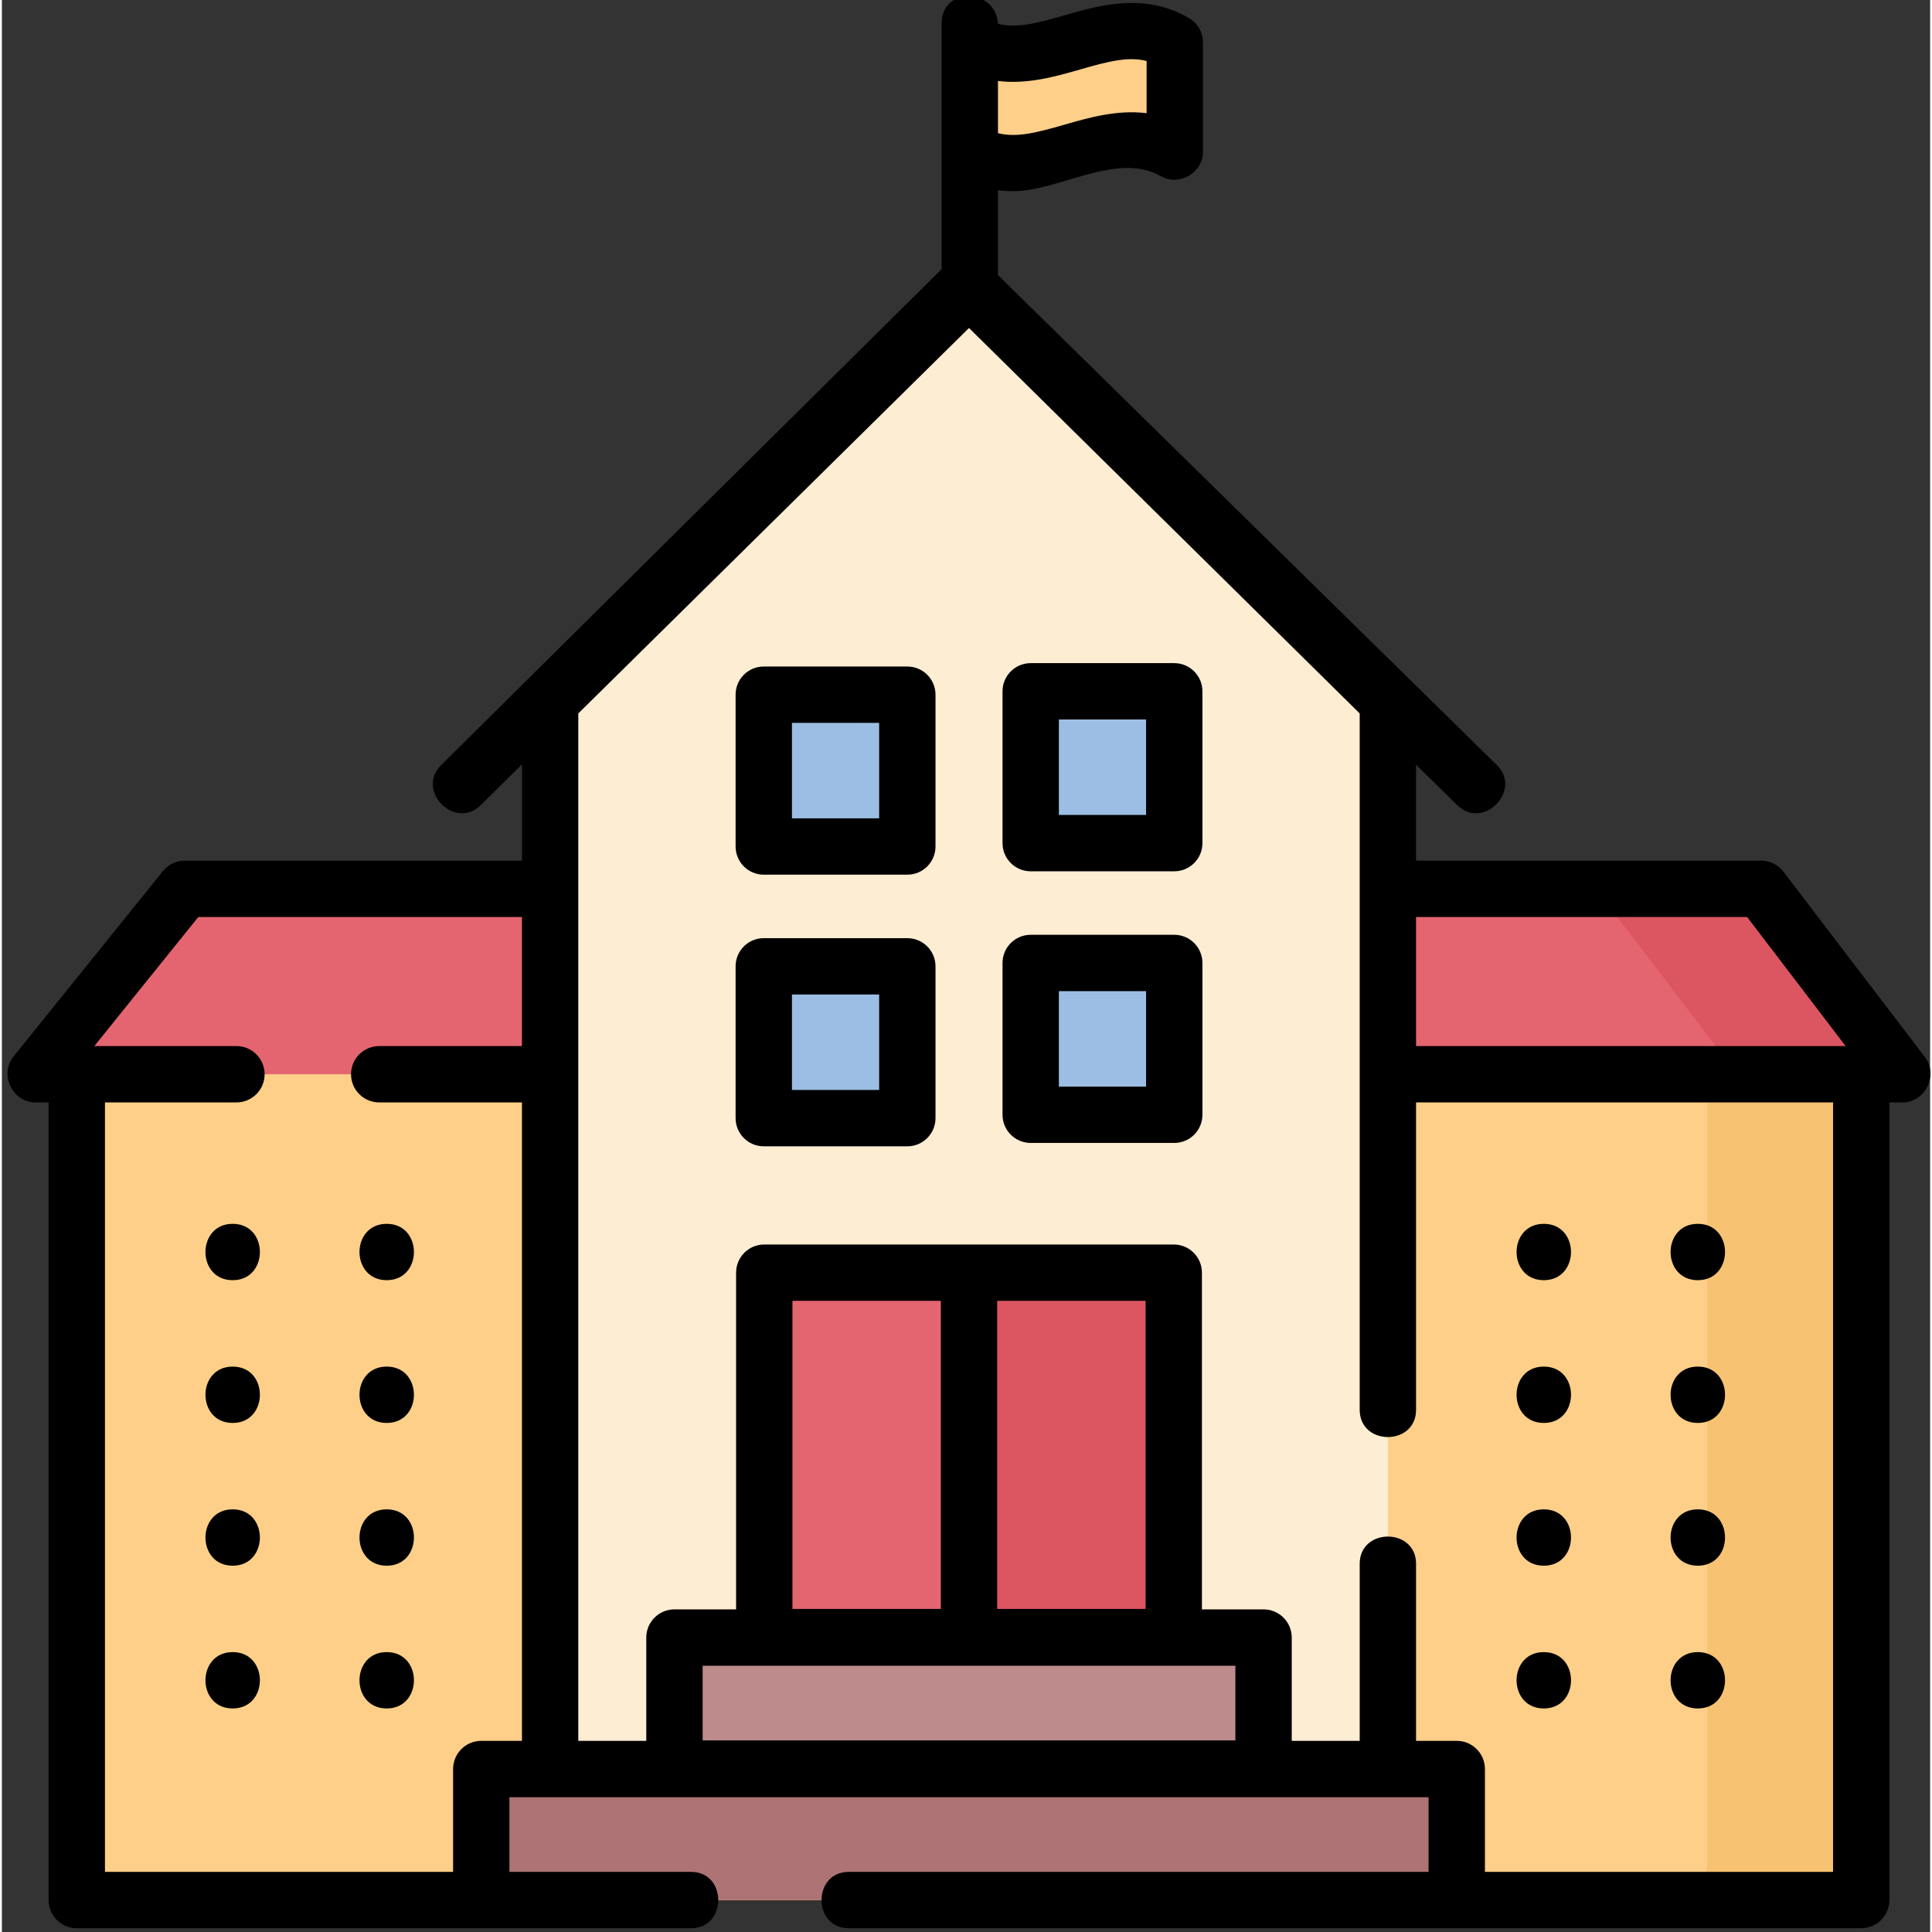 <svg height="511pt" viewBox="-1 1 511 511.999" width="511pt" xmlns="http://www.w3.org/2000/svg"><rect x="-1" y="1" width="511" height="511.999" fill="#333333" stroke="none"/><path d="m309.832 41.211c-18.109-10.43-36.219 10.434-54.328 0 0-9.656 0-19.316 0-28.977 18.109 10.434 36.219-10.43 54.328 0zm0 0" fill="#fecf89"/><path d="m491.746 285.508v209.07c0 5.496-4.457 9.953-9.957 9.953h-452.984c-5.5 0-9.957-4.457-9.957-9.953v-209.07zm0 0" fill="#fecf89"/><path d="m450.93 285.508v209.07c0 5.496-4.461 9.953-9.957 9.953h40.816c5.5 0 9.957-4.457 9.957-9.953v-209.07zm0 0" fill="#f7c272"/><path d="m499.035 280.891-32.941-43.172c-.566-.742-1.441-1.176-2.375-1.176h-414.809c-.902 0-1.758.41-2.324 1.113l-34.773 43.172c-1.574 1.953-.184 4.859 2.328 4.859h482.52c2.473 0 3.875-2.832 2.375-4.797zm0 0" fill="#e46570"/><path d="m499.035 280.891-32.941-43.172c-.566-.742-1.441-1.176-2.375-1.176h-43.805c.93 0 1.809.434 2.375 1.176l32.941 43.172c1.5 1.965.098 4.797-2.375 4.797h43.805c2.473 0 3.875-2.832 2.375-4.797zm0 0" fill="#db5661"/><path d="m144.293 469.191v-282.246l111.004-109.512 111.008 109.512v282.246zm0 0" fill="#fdedd3"/><path d="m126.039 469.812h258.516v34.719h-258.516zm0 0" fill="#ae7374"/><path d="m177.238 434.965h156.117v34.723h-156.117zm0 0" fill="#bd8b8c"/><path d="m201.039 338.273h108.516v96.57h-108.516zm0 0" fill="#e46570"/><g fill="#9cbee4"><path d="m200.906 185.098h38.043v40.23h-38.043zm0 0"/><path d="m271.645 184.203h38.047v40.23h-38.047zm0 0"/><path d="m200.906 257.086h38.043v40.23h-38.043zm0 0"/><path d="m271.645 256.195h38.047v40.227h-38.047zm0 0"/></g><path d="m255.297 338.273h54.258v96.57h-54.258zm0 0" fill="#db5661"/><path d="m508.633 281.156-37.5-49.141c-1.414-1.852-3.609-2.938-5.934-2.938h-91.43v-25.426l10.918 10.723c6.867 6.742 17.34-3.902 10.465-10.652l-132.18-129.824v-22.473c1.336.164 2.66.246 3.969.246 12.137 0 27.707-10.59 39.164-3.988 4.832 2.781 11.195-.855 11.195-6.469v-28.98c0-2.672-1.426-5.137-3.742-6.469-11.801-6.797-23.531-3.418-32.957-.707-7.418 2.137-12.742 3.5-17.629 2.238-.531-9.5-14.934-9.906-14.934-.145v65.168l-132.621 131.426c-6.84 6.777 3.672 17.387 10.516 10.605l10.891-10.797v25.523h-89.34c-2.262 0-4.398 1.02-5.816 2.781l-39.586 49.145c-3.805 4.723-.312 12.148 5.816 12.148h3.484v211.379c0 4.125 3.344 7.469 7.469 7.469h162.773c9.633 0 9.633-14.934 0-14.934h-48.117v-19.789h243.582v19.789h-153.648c-9.633 0-9.633 14.934 0 14.934h268.305c4.125 0 7.469-3.344 7.469-7.469v-211.379h3.484c5.984 0 9.598-7.191 5.934-11.996zm-47.129-37.145 26.105 34.207h-113.84v-34.207zm-176.77-224.602c7.418-2.137 12.746-3.504 17.633-2.246v13.828c-7.852-.961-15.344 1.195-21.766 3.047-7.418 2.137-12.746 3.504-17.629 2.246v-13.828c7.852.961 15.344-1.195 21.762-3.047zm-158.695 442.934c-4.121 0-7.465 3.344-7.465 7.469v27.254h-92.258v-203.914h34.844c4.125 0 7.469-3.34 7.469-7.465s-3.344-7.469-7.469-7.469h-37.66l27.555-34.207h85.77v34.207h-37.832c-4.121 0-7.465 3.344-7.465 7.469s3.344 7.465 7.465 7.465h37.832v169.191zm176.051-34.969h-39.324v-81.637h39.324zm-54.258 0h-39.324v-81.637h39.324zm78.059 15.059v19.789h-141.184v-19.789zm158.391 54.633h-92.258v-27.254c0-4.125-3.344-7.469-7.469-7.469h-10.785v-46.914c0-9.633-14.934-9.633-14.934 0v46.914h-18.012v-27.379c0-4.121-3.344-7.465-7.469-7.465h-16.332v-89.227c0-4.125-3.344-7.469-7.469-7.469h-108.516c-4.125 0-7.465 3.344-7.465 7.469v89.227h-16.336c-4.121 0-7.465 3.344-7.465 7.465v27.379h-18.016v-272.277l103.539-102.148 103.539 102.148v184.543c0 9.633 14.934 9.633 14.934 0v-81.457h110.512zm0 0"/><path d="m407.621 340.262c9.609 0 9.625-14.934 0-14.934-9.609 0-9.625 14.934 0 14.934zm0 0"/><path d="m448.438 340.262c9.609 0 9.625-14.934 0-14.934-9.609 0-9.625 14.934 0 14.934zm0 0"/><path d="m407.621 378.094c9.609 0 9.625-14.934 0-14.934-9.609 0-9.625 14.934 0 14.934zm0 0"/><path d="m448.438 378.094c9.609 0 9.625-14.934 0-14.934-9.609 0-9.625 14.934 0 14.934zm0 0"/><path d="m407.621 415.926c9.609 0 9.625-14.934 0-14.934-9.609 0-9.625 14.934 0 14.934zm0 0"/><path d="m448.438 415.926c9.609 0 9.625-14.934 0-14.934-9.609 0-9.625 14.934 0 14.934zm0 0"/><path d="m407.621 453.758c9.609 0 9.625-14.934 0-14.934-9.609 0-9.625 14.934 0 14.934zm0 0"/><path d="m448.438 453.758c9.609 0 9.625-14.934 0-14.934-9.609 0-9.625 14.934 0 14.934zm0 0"/><path d="m60.164 325.328c-9.609 0-9.625 14.934 0 14.934 9.609 0 9.625-14.934 0-14.934zm0 0"/><path d="m100.984 325.328c-9.609 0-9.625 14.934 0 14.934 9.609 0 9.625-14.934 0-14.934zm0 0"/><path d="m60.164 363.16c-9.609 0-9.625 14.934 0 14.934 9.609 0 9.625-14.934 0-14.934zm0 0"/><path d="m100.984 363.16c-9.609 0-9.625 14.934 0 14.934 9.609 0 9.625-14.934 0-14.934zm0 0"/><path d="m60.164 400.992c-9.609 0-9.625 14.934 0 14.934 9.609 0 9.625-14.934 0-14.934zm0 0"/><path d="m100.984 400.992c-9.609 0-9.625 14.934 0 14.934 9.609 0 9.625-14.934 0-14.934zm0 0"/><path d="m60.164 438.824c-9.609 0-9.625 14.934 0 14.934 9.609 0 9.625-14.934 0-14.934zm0 0"/><path d="m100.984 438.824c-9.609 0-9.625 14.934 0 14.934 9.609 0 9.625-14.934 0-14.934zm0 0"/><path d="m238.949 177.633h-38.043c-4.125 0-7.465 3.34-7.465 7.465v40.23c0 4.125 3.34 7.469 7.465 7.469h38.043c4.125 0 7.469-3.344 7.469-7.469v-40.23c0-4.125-3.344-7.465-7.469-7.465zm-7.465 40.23h-23.109v-25.297h23.109zm0 0"/><path d="m309.691 176.738h-38.043c-4.125 0-7.469 3.34-7.469 7.465v40.234c0 4.121 3.344 7.465 7.469 7.465h38.043c4.121 0 7.465-3.344 7.465-7.465v-40.234c0-4.125-3.344-7.465-7.465-7.465zm-7.469 40.23h-23.109v-25.297h23.109zm0 0"/><path d="m238.949 249.621h-38.043c-4.125 0-7.465 3.34-7.465 7.465v40.23c0 4.125 3.34 7.469 7.465 7.469h38.043c4.125 0 7.469-3.344 7.469-7.469v-40.23c0-4.125-3.344-7.465-7.469-7.465zm-7.465 40.23h-23.109v-25.297h23.109zm0 0"/><path d="m309.691 248.727h-38.043c-4.125 0-7.469 3.34-7.469 7.465v40.23c0 4.125 3.344 7.469 7.469 7.469h38.043c4.121 0 7.465-3.344 7.465-7.469v-40.23c0-4.121-3.344-7.465-7.465-7.465zm-7.469 40.23h-23.109v-25.297h23.109zm0 0"/></svg>